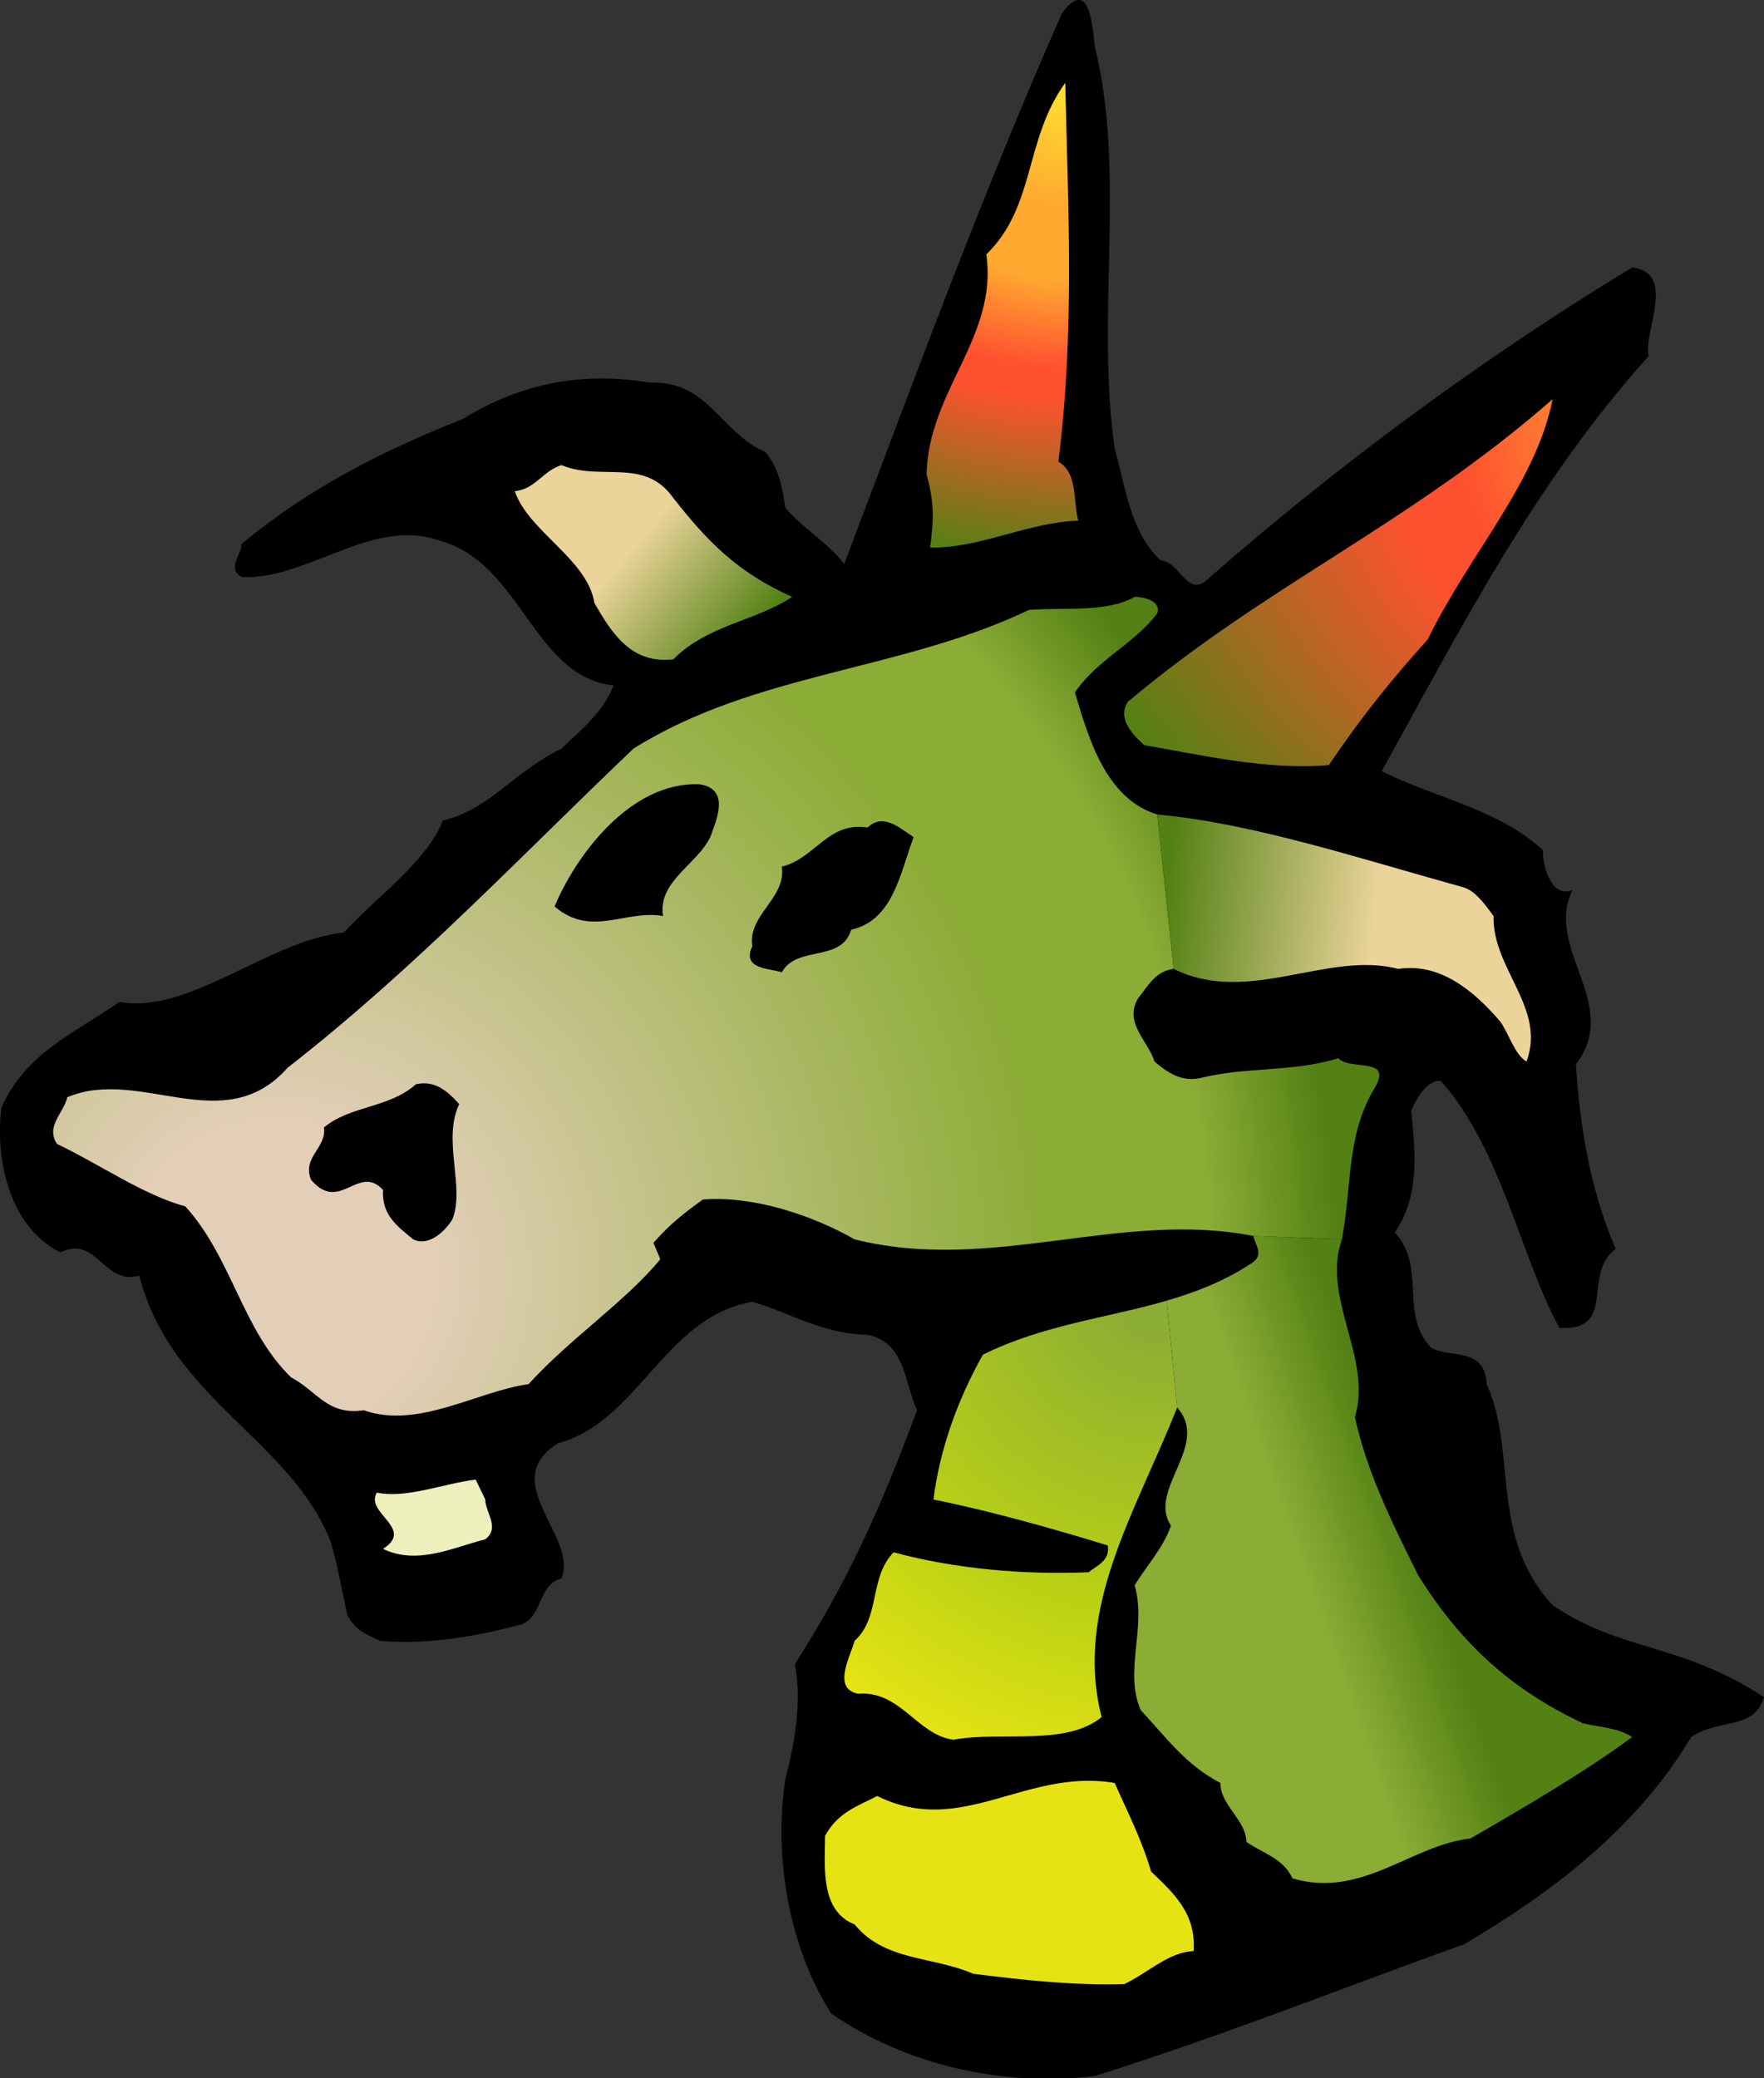<?xml version="1.0" encoding="UTF-8" standalone="no"?>
<svg
   xmlns:dc="http://purl.org/dc/elements/1.1/"
   xmlns:cc="http://creativecommons.org/ns#"
   xmlns:rdf="http://www.w3.org/1999/02/22-rdf-syntax-ns#"
   xmlns:svg="http://www.w3.org/2000/svg"
   xmlns="http://www.w3.org/2000/svg"
   viewBox="0 0 321.25 378.462"
   height="378.462"
   width="321.25"
   xml:space="preserve"
   version="1.1"
   id="svg19987"><rect x="0" y="0" width="321.25" height="378.462" fill="#333333" stroke="none"/><defs
     id="defs19991"><clipPath
       id="clipPath20005"
       clipPathUnits="userSpaceOnUse"><path
         id="path20007"
         d="m 1826.01,1227.08 c -195,38 -381,-55 -581,-5 -61,35 -148,64 -221,58 -29.002,-21 -47.002,-35 -72.002,-63 l 10,-24 c -50,-61 -131,-115 -192,-182 -74,-10 -161,-66.002 -240,-38.002 -53,-8 -68,28.002 -106,48.002 -71,69 -86,174 -154,249 -62,17 -124,61 -187,91 -17,26 10,45 15,68 106,45 228,-62 321,43 186,145 340,309 504,465 177.002,111 390.002,113 576.002,202 53,4 114,-4 154,19 14,0 39,-6 33,-24 -34,-45 -86,-66 -120,-115 20,-67 45,-155 120,-178 l 24,-225 c -26,-3 -37,-24 -52,-43 -21,-36 15,-62 24,-92 19,-16 39,-30 67,-24 67,17 134,8 201,29 16,-19 80,3 53,-43 -42,-70 -33,-142 -48,-221 l -129,5" /></clipPath><radialGradient
       id="radialGradient20009"
       spreadMethod="pad"
       gradientTransform="matrix(1526.66,273.313,273.313,-1526.66,399.006,1170.58)"
       gradientUnits="userSpaceOnUse"
       r="1"
       cy="0"
       cx="0"
       fy="0"
       fx="0"><stop
         id="stop20011"
         offset="0"
         style="stop-opacity:1;stop-color:#e3cfb8" /><stop
         id="stop20013"
         offset="0.144"
         style="stop-opacity:1;stop-color:#e3cfb8" /><stop
         id="stop20015"
         offset="0.73"
         style="stop-opacity:1;stop-color:#8bac35" /><stop
         id="stop20017"
         offset="0.882"
         style="stop-opacity:1;stop-color:#8bac35" /><stop
         id="stop20019"
         offset="1"
         style="stop-opacity:1;stop-color:#538114" /></radialGradient><clipPath
       id="clipPath20027"
       clipPathUnits="userSpaceOnUse"><path
         id="path20029"
         d="m 1686.01,1841.08 c 140,-13 294,-64 442,-105 20,-4 34,-24 48,-43 -2,-77 77,-134 48,-212 -17,10 -25,39 -38,58 -41,48 -90,86 -149,77 -102,27 -219,-54 -327,0 l -24,225" /></clipPath><linearGradient
       id="linearGradient20031"
       spreadMethod="pad"
       gradientTransform="matrix(306.665,-33.334,-36.953,-339.954,1713.87,1860.64)"
       gradientUnits="userSpaceOnUse"
       y2="0"
       x2="1"
       y1="0"
       x1="0"><stop
         id="stop20033"
         offset="0"
         style="stop-opacity:1;stop-color:#538114" /><stop
         id="stop20035"
         offset="1"
         style="stop-opacity:1;stop-color:#ebd49a" /></linearGradient><clipPath
       id="clipPath20043"
       clipPathUnits="userSpaceOnUse"><path
         id="path20045"
         d="m 1552.01,2907.08 c 4,-184 14,-360 -10,-552 29,-17 21,-58 29,-86 -73,-2 -145,-41 -216,-39 5,36 7,64 -5,106 2,122 104,200 87,321 72,70 55,167 115,250" /></clipPath><radialGradient
       id="radialGradient20047"
       spreadMethod="pad"
       gradientTransform="matrix(-197.002,-677,-677,197.002,1552.01,2907.08)"
       gradientUnits="userSpaceOnUse"
       r="1"
       cy="0"
       cx="0"
       fy="0"
       fx="0"><stop
         id="stop20049"
         offset="0"
         style="stop-opacity:1;stop-color:#ffe130" /><stop
         id="stop20051"
         offset="0.253"
         style="stop-opacity:1;stop-color:#ffa930" /><stop
         id="stop20053"
         offset="0.404"
         style="stop-opacity:1;stop-color:#ffa930" /><stop
         id="stop20055"
         offset="0.59"
         style="stop-opacity:1;stop-color:#ff5130" /><stop
         id="stop20057"
         offset="0.651"
         style="stop-opacity:1;stop-color:#ff5130" /><stop
         id="stop20059"
         offset="1"
         style="stop-opacity:1;stop-color:#538114" /></radialGradient><clipPath
       id="clipPath20067"
       clipPathUnits="userSpaceOnUse"><path
         id="path20069"
         d="m 2262.01,2446.08 c -24,-122 -121,-225 -182,-350 -53,-59 -96,-112 -144,-183 -90,-8 -187,15 -269,29 -12,11 -41,37 -24,63 203,171 411,259 619,441" /></clipPath><radialGradient
       id="radialGradient20071"
       spreadMethod="pad"
       gradientTransform="matrix(-594.989,-504.002,-504.002,594.989,2262.01,2446.08)"
       gradientUnits="userSpaceOnUse"
       r="1"
       cy="0"
       cx="0"
       fy="-0.646"
       fx="-0.763"><stop
         id="stop20073"
         offset="0"
         style="stop-opacity:1;stop-color:#ffe130" /><stop
         id="stop20075"
         offset="0.253"
         style="stop-opacity:1;stop-color:#ffa930" /><stop
         id="stop20077"
         offset="0.404"
         style="stop-opacity:1;stop-color:#ffa930" /><stop
         id="stop20079"
         offset="0.59"
         style="stop-opacity:1;stop-color:#ff5130" /><stop
         id="stop20081"
         offset="0.651"
         style="stop-opacity:1;stop-color:#ff5130" /><stop
         id="stop20083"
         offset="1"
         style="stop-opacity:1;stop-color:#538114" /></radialGradient><clipPath
       id="clipPath20091"
       clipPathUnits="userSpaceOnUse"><path
         id="path20093"
         d="m 981.008,2302.08 c 49.002,-62 91.002,-107 173.002,-144 -52,-35 -124,-41 -173.002,-91 -61,-7 -89,37 -115,82 -10,64 -96,104 -116,163 30,3 40,29 68,38 57,-24 121,12 163,-48" /></clipPath><linearGradient
       id="linearGradient20095"
       spreadMethod="pad"
       gradientTransform="matrix(-166.666,139.999,182.323,217.051,990.503,1974.74)"
       gradientUnits="userSpaceOnUse"
       y2="0"
       x2="1"
       y1="0"
       x1="0"><stop
         id="stop20097"
         offset="0"
         style="stop-opacity:1;stop-color:#538114" /><stop
         id="stop20099"
         offset="1"
         style="stop-opacity:1;stop-color:#ebd49a" /></linearGradient><clipPath
       id="clipPath20117"
       clipPathUnits="userSpaceOnUse"><path
         id="path20119"
         d="m 1715.01,977.078 c 49,-55 -44,-120 -9,-172 -11,-32 -35,-58 -53,-87 18,-61 -16,-125 9,-182 40,-43 65,-79 116,-106 0,-33 37,-53 38,-86 23,-16 54,-24 67,-53 101,-30 174,49 259,58 80,46 170,99 236,148 -22,14 -48,14 -72,20 -104,49 -178,116 -240,216 -40,80 -75,152 -92,230 26,86.002 -49,173.002 -19,259.002 l -129,5 c 3,-14 15,-26 0,-38 -39.58,-26.84 -82.21,-43.54 -126.31,-56.35 l 15.31,-155.652" /></clipPath><linearGradient
       id="linearGradient20121"
       spreadMethod="pad"
       gradientTransform="matrix(360,126.662,333.115,-946.785,1528.72,1143.68)"
       gradientUnits="userSpaceOnUse"
       y2="0"
       x2="1"
       y1="0"
       x1="0"><stop
         id="stop20123"
         offset="0"
         style="stop-opacity:1;stop-color:#8bac35" /><stop
         id="stop20125"
         offset="0.563"
         style="stop-opacity:1;stop-color:#8bac35" /><stop
         id="stop20127"
         offset="1"
         style="stop-opacity:1;stop-color:#538114" /></linearGradient><clipPath
       id="clipPath20135"
       clipPathUnits="userSpaceOnUse"><path
         id="path20137"
         d="m 1699.7,1132.73 c -87.4,-25.38 -180.64,-35.46 -267.69,-78.65 -40,-71.002 -64,-145.002 -72,-211.002 84,-17 176,-43 254,-67 3,-22 -14,-28 -28,-39 -95,-4 -195,5 -284,29 -36,-36 -19,-95 -57,-129 -6,-23 -33,-69 5,-77 62,5 86,-60 139,-67 71,13 163,-10 216,33 -41,159 51,301 110,451 l -15.31,155.652" /></clipPath><radialGradient
       id="radialGradient20139"
       spreadMethod="pad"
       gradientTransform="matrix(-442.332,-597.162,-597.162,442.332,1692.34,1157.25)"
       gradientUnits="userSpaceOnUse"
       r="1"
       cy="0"
       cx="0"
       fy="0"
       fx="0"><stop
         id="stop20141"
         offset="0"
         style="stop-opacity:1;stop-color:#8bac35" /><stop
         id="stop20143"
         offset="0.071"
         style="stop-opacity:1;stop-color:#8bac35" /><stop
         id="stop20145"
         offset="0.652"
         style="stop-opacity:1;stop-color:#bbd214" /><stop
         id="stop20147"
         offset="1"
         style="stop-opacity:1;stop-color:#e6e314" /></radialGradient></defs><g
     transform="matrix(1.25,0,0,-1.25,0,378.462)"
     id="g19995"><g
       transform="scale(0.1,0.1)"
       id="g19997"><path
         id="path19999"
         style="fill:#000000;fill-opacity:1;fill-rule:nonzero;stroke:none"
         d="m 1595.01,2960.08 c 46,-187 1,-390 29,-586 16,-57 23,-122 67,-163 30,-2 39,-59 72,-24 190,166 399,320 615,451 66,-8 15,-96 24,-129 -164,-183 -268,-386 -389,-605 78,-39 170,-55 235,-115 -1,-24 13,-71 43,-58 -42,-85 72,-166 5,-254 5,-82 19,-179 58,-269 -50,-36 3,-120 -82,-115 -55,99 -85,262 -173,360 -21,1 -36,-27 -43,-44 6,-58 13,-124 -24,-177 47,-51 6,-118 53,-168 29,-16 78,2 81,-53 45,-100.002 3,-221.002 96,-322.002 100,-68 188,-55 308,-134 -15,-49 -64,-30 -106,-58 -79,-133 -205,-228 -331,-302 -184,-66 -345,-131 -538,-192 -135,-16 -275,16 -384,91 -61,96 -84,226 -67,341 13,49 25,113 14,168 76,119 124,224 178,370 -18,39.002 -17,99.002 -72,110.002 -66,1 -112,32 -168,48 -128.002,-22 -166.002,-175.002 -283.002,-206.002 -90,-56 30,-136 5,-197 -34,-9 -27,-54 -58,-67 -61,-16 -132,-30 -206,-24 -22,10 -36,15 -48,38 -8,36 -14,72 -24,106 -59,150 -233,208 -279,388.002 -53,-14 -62,60 -115,34 -76,38 -95,138 -86,211 37,81 105,107 172,154 101,-19 218,90 327,101 43,48 122,104 144,163 71,18 99,68 173,105 27,26 61,53 76,92 -117,12 -135,180 -254,211 -97,35 -193,-58 -288,-53 -22,13 0,32 0,48 98,82 208,137 322,182 84,52 175,70 273,53 84.002,4 102.002,-72 168.002,-101 19,-22 25,-51 29,-81 24,-29 60,-49 86,-82 99,261 200,537 317,802 41,56 45,-23 48,-48" /><g
         id="g20001"><g
           clip-path="url(#clipPath20005)"
           id="g20003"><path
             id="path20021"
             style="fill:url(#radialGradient20009);fill-opacity:1;fill-rule:nonzero;stroke:none"
             d="m 1826.01,1227.08 c -195,38 -381,-55 -581,-5 -61,35 -148,64 -221,58 -29.002,-21 -47.002,-35 -72.002,-63 l 10,-24 c -50,-61 -131,-115 -192,-182 -74,-10 -161,-66.002 -240,-38.002 -53,-8 -68,28.002 -106,48.002 -71,69 -86,174 -154,249 -62,17 -124,61 -187,91 -17,26 10,45 15,68 106,45 228,-62 321,43 186,145 340,309 504,465 177.002,111 390.002,113 576.002,202 53,4 114,-4 154,19 14,0 39,-6 33,-24 -34,-45 -86,-66 -120,-115 20,-67 45,-155 120,-178 l 24,-225 c -26,-3 -37,-24 -52,-43 -21,-36 15,-62 24,-92 19,-16 39,-30 67,-24 67,17 134,8 201,29 16,-19 80,3 53,-43 -42,-70 -33,-142 -48,-221 l -129,5" /></g></g><g
         id="g20023"><g
           clip-path="url(#clipPath20027)"
           id="g20025"><path
             id="path20037"
             style="fill:url(#linearGradient20031);fill-opacity:1;fill-rule:nonzero;stroke:none"
             d="m 1686.01,1841.08 c 140,-13 294,-64 442,-105 20,-4 34,-24 48,-43 -2,-77 77,-134 48,-212 -17,10 -25,39 -38,58 -41,48 -90,86 -149,77 -102,27 -219,-54 -327,0 l -24,225" /></g></g><g
         id="g20039"><g
           clip-path="url(#clipPath20043)"
           id="g20041"><path
             id="path20061"
             style="fill:url(#radialGradient20047);fill-opacity:1;fill-rule:nonzero;stroke:none"
             d="m 1552.01,2907.08 c 4,-184 14,-360 -10,-552 29,-17 21,-58 29,-86 -73,-2 -145,-41 -216,-39 5,36 7,64 -5,106 2,122 104,200 87,321 72,70 55,167 115,250" /></g></g><g
         id="g20063"><g
           clip-path="url(#clipPath20067)"
           id="g20065"><path
             id="path20085"
             style="fill:url(#radialGradient20071);fill-opacity:1;fill-rule:nonzero;stroke:none"
             d="m 2262.01,2446.08 c -24,-122 -121,-225 -182,-350 -53,-59 -96,-112 -144,-183 -90,-8 -187,15 -269,29 -12,11 -41,37 -24,63 203,171 411,259 619,441" /></g></g><g
         id="g20087"><g
           clip-path="url(#clipPath20091)"
           id="g20089"><path
             id="path20101"
             style="fill:url(#linearGradient20095);fill-opacity:1;fill-rule:nonzero;stroke:none"
             d="m 981.008,2302.08 c 49.002,-62 91.002,-107 173.002,-144 -52,-35 -124,-41 -173.002,-91 -61,-7 -89,37 -115,82 -10,64 -96,104 -116,163 30,3 40,29 68,38 57,-24 121,12 163,-48" /></g></g><path
         id="path20103"
         style="fill:#000000;fill-opacity:1;fill-rule:nonzero;stroke:none"
         d="m 1038.01,1817.08 c -12,-44 -81.002,-70 -72.002,-124 -54,10 -105,-32 -158,14 29,70 108,182 211.002,178 40,-6 29,-42 19,-68" /><path
         id="path20105"
         style="fill:#000000;fill-opacity:1;fill-rule:nonzero;stroke:none"
         d="m 1331.01,1808.08 c -20,-54 -30,-121 -91,-135 -14,-48 -79,-22 -101,-62 -17,6 -59,4 -43,38 -7,46 50,70 43,116 49,12 67,66 125,57 23,22 47,-1 67,-14" /><path
         id="path20107"
         style="fill:#000000;fill-opacity:1;fill-rule:nonzero;stroke:none"
         d="m 669.008,1419.08 c -25,-53 9,-121 -10,-168 -11,-18 -35,-40 -57,-29 -23,19 -46,35 -44,72 -36,39 -63,-35 -105,15 -13,33 23,46 19,76 38,32 95,28 134,63 28,6 46,-10 63,-29" /><path
         id="path20109"
         style="fill:#edf0bd;fill-opacity:1;fill-rule:nonzero;stroke:none"
         d="m 707.008,843.078 c 0,-19 22,-41 0,-58 -47,-12 -99,-38 -149,-14 47,30 -27,52 -9,82 43,-9 96,13 144,19 l 14,-29" /><path
         id="path20111"
         style="fill:#e6e314;fill-opacity:1;fill-rule:nonzero;stroke:none"
         d="m 1677.01,301.078 c 31,-30 66,-60 62,-116 -36,-1 -67,-32 -101,-48 -74,-2 -140,5 -220,15 -60,26 -129,18 -173,72 -51,20 -43,86 -43,129 19,34 45,42 76,58 123,-61 216,41 346,19 19,-43 40,-84 53,-129" /><g
         id="g20113"><g
           clip-path="url(#clipPath20117)"
           id="g20115"><path
             id="path20129"
             style="fill:url(#linearGradient20121);fill-opacity:1;fill-rule:nonzero;stroke:none"
             d="m 1715.01,977.078 c 49,-55 -44,-120 -9,-172 -11,-32 -35,-58 -53,-87 18,-61 -16,-125 9,-182 40,-43 65,-79 116,-106 0,-33 37,-53 38,-86 23,-16 54,-24 67,-53 101,-30 174,49 259,58 80,46 170,99 236,148 -22,14 -48,14 -72,20 -104,49 -178,116 -240,216 -40,80 -75,152 -92,230 26,86.002 -49,173.002 -19,259.002 l -129,5 c 3,-14 15,-26 0,-38 -39.58,-26.84 -82.21,-43.54 -126.31,-56.35 l 15.31,-155.652" /></g></g><g
         id="g20131"><g
           clip-path="url(#clipPath20135)"
           id="g20133"><path
             id="path20149"
             style="fill:url(#radialGradient20139);fill-opacity:1;fill-rule:nonzero;stroke:none"
             d="m 1699.7,1132.73 c -87.4,-25.38 -180.64,-35.46 -267.69,-78.65 -40,-71.002 -64,-145.002 -72,-211.002 84,-17 176,-43 254,-67 3,-22 -14,-28 -28,-39 -95,-4 -195,5 -284,29 -36,-36 -19,-95 -57,-129 -6,-23 -33,-69 5,-77 62,5 86,-60 139,-67 71,13 163,-10 216,33 -41,159 51,301 110,451 l -15.31,155.652" /></g></g></g></g></svg>